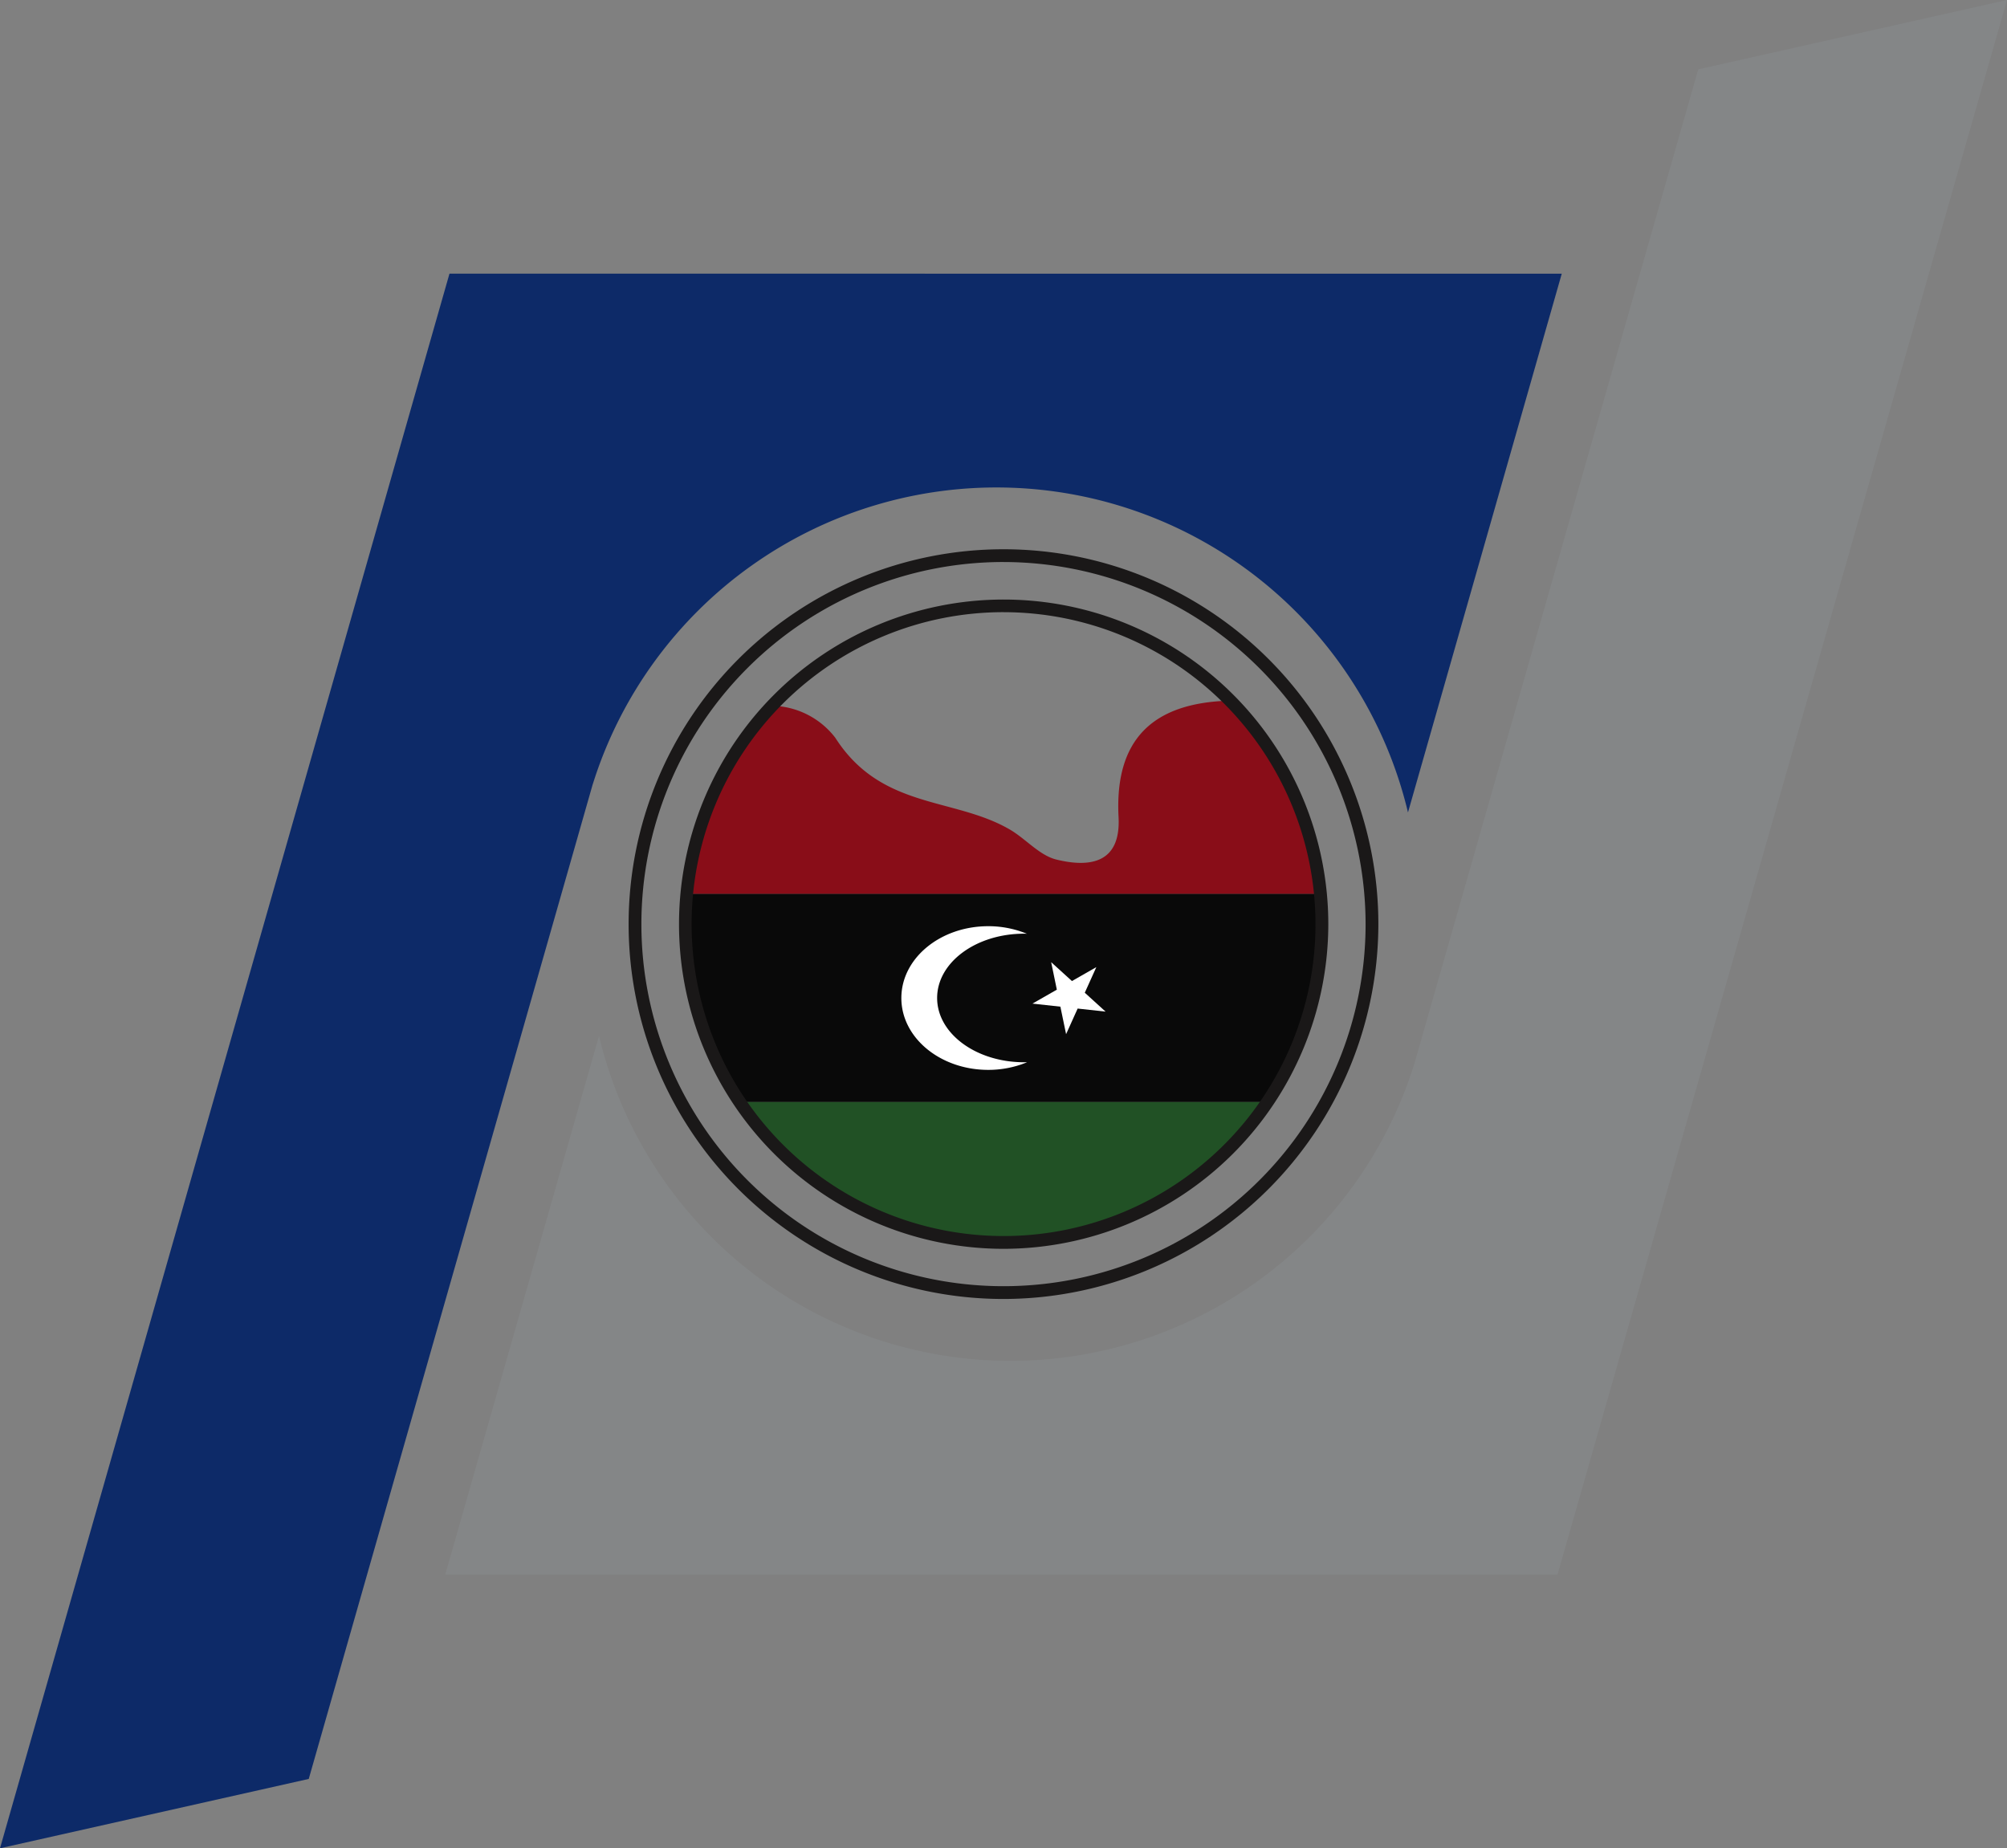 <svg xmlns="http://www.w3.org/2000/svg" width="118.647" height="109.265" viewBox="0 0 118.647 109.265"><rect x="0" y="0" width="118.647" height="109.265" fill="#808080" stroke="none"/><path d="M186.252,363.21,159.68,456.3l18.252-4.1,16.782-58.783a.029.029,0,0,1,.008-.019,25.006,25.006,0,0,1,48.193,1.664l9.091-31.848Z" transform="translate(-159.68 -347.033)" fill="#0d2a68"/><path d="M295.177,413.433l26.572-93.088-18.252,4.1L286.715,383.23a.029.029,0,0,1-.008.019,25.006,25.006,0,0,1-48.193-1.664l-9.091,31.848Z" transform="translate(-203.102 -320.345)" fill="#848687"/><g transform="translate(37.162 32.471)"><path d="M280.311,450.708a22.161,22.161,0,1,1,22.161-22.161A22.187,22.187,0,0,1,280.311,450.708Zm0-43.568a21.406,21.406,0,1,0,21.406,21.406A21.431,21.431,0,0,0,280.311,407.141Z" transform="translate(-258.15 -406.386)" fill="#1a1818"/></g><path d="M304.641,462.146a18.745,18.745,0,0,1-3.212,10.518H270.212A18.745,18.745,0,0,1,267,462.146c0-.608.03-1.2.087-1.8h37.472C304.611,460.943,304.641,461.539,304.641,462.146Z" transform="translate(-226.498 -407.513)" fill="#090909"/><path d="M306.728,492.98a18.829,18.829,0,0,1-31.218,0Z" transform="translate(-231.796 -427.828)" fill="#215125"/><path d="M304.7,441.516H267.23a18.692,18.692,0,0,1,5.046-11.114,4.837,4.837,0,0,1,3.744,1.891c2.721,4.253,7,3.5,10.307,5.419.951.551,1.755,1.532,2.759,1.781,1.966.483,3.827.238,3.68-2.517-.23-4.461,1.891-6.759,6.6-6.876A18.76,18.76,0,0,1,304.7,441.516Z" transform="translate(-226.641 -388.679)" fill="#890d18"/><g transform="translate(40.125 35.436)"><path d="M285.2,452.632a19.192,19.192,0,1,1,19.2-19.194A19.218,19.218,0,0,1,285.2,452.632Zm0-37.638a18.441,18.441,0,1,0,18.443,18.443A18.454,18.454,0,0,0,285.2,414.995Z" transform="translate(-266 -414.24)" fill="#1a1818"/></g><g transform="translate(53.286 54.747)"><path d="M308.126,473.462c-2.837,0-5.137-1.7-5.137-3.8s2.3-3.8,5.137-3.8c.059,0,.117,0,.175.006a6,6,0,0,0-2.29-.449c-2.837,0-5.137,1.9-5.137,4.247s2.3,4.247,5.137,4.247a6,6,0,0,0,2.29-.449C308.243,473.457,308.185,473.462,308.126,473.462Z" transform="translate(-300.875 -465.411)" fill="#fff"/><path d="M322.517,471.066l1.229,1.117,1.442-.824-.683,1.514,1.229,1.117-1.651-.181-.683,1.514-.338-1.626-1.651-.181,1.442-.824Z" transform="translate(-313.662 -468.932)" fill="#fff"/></g></svg>